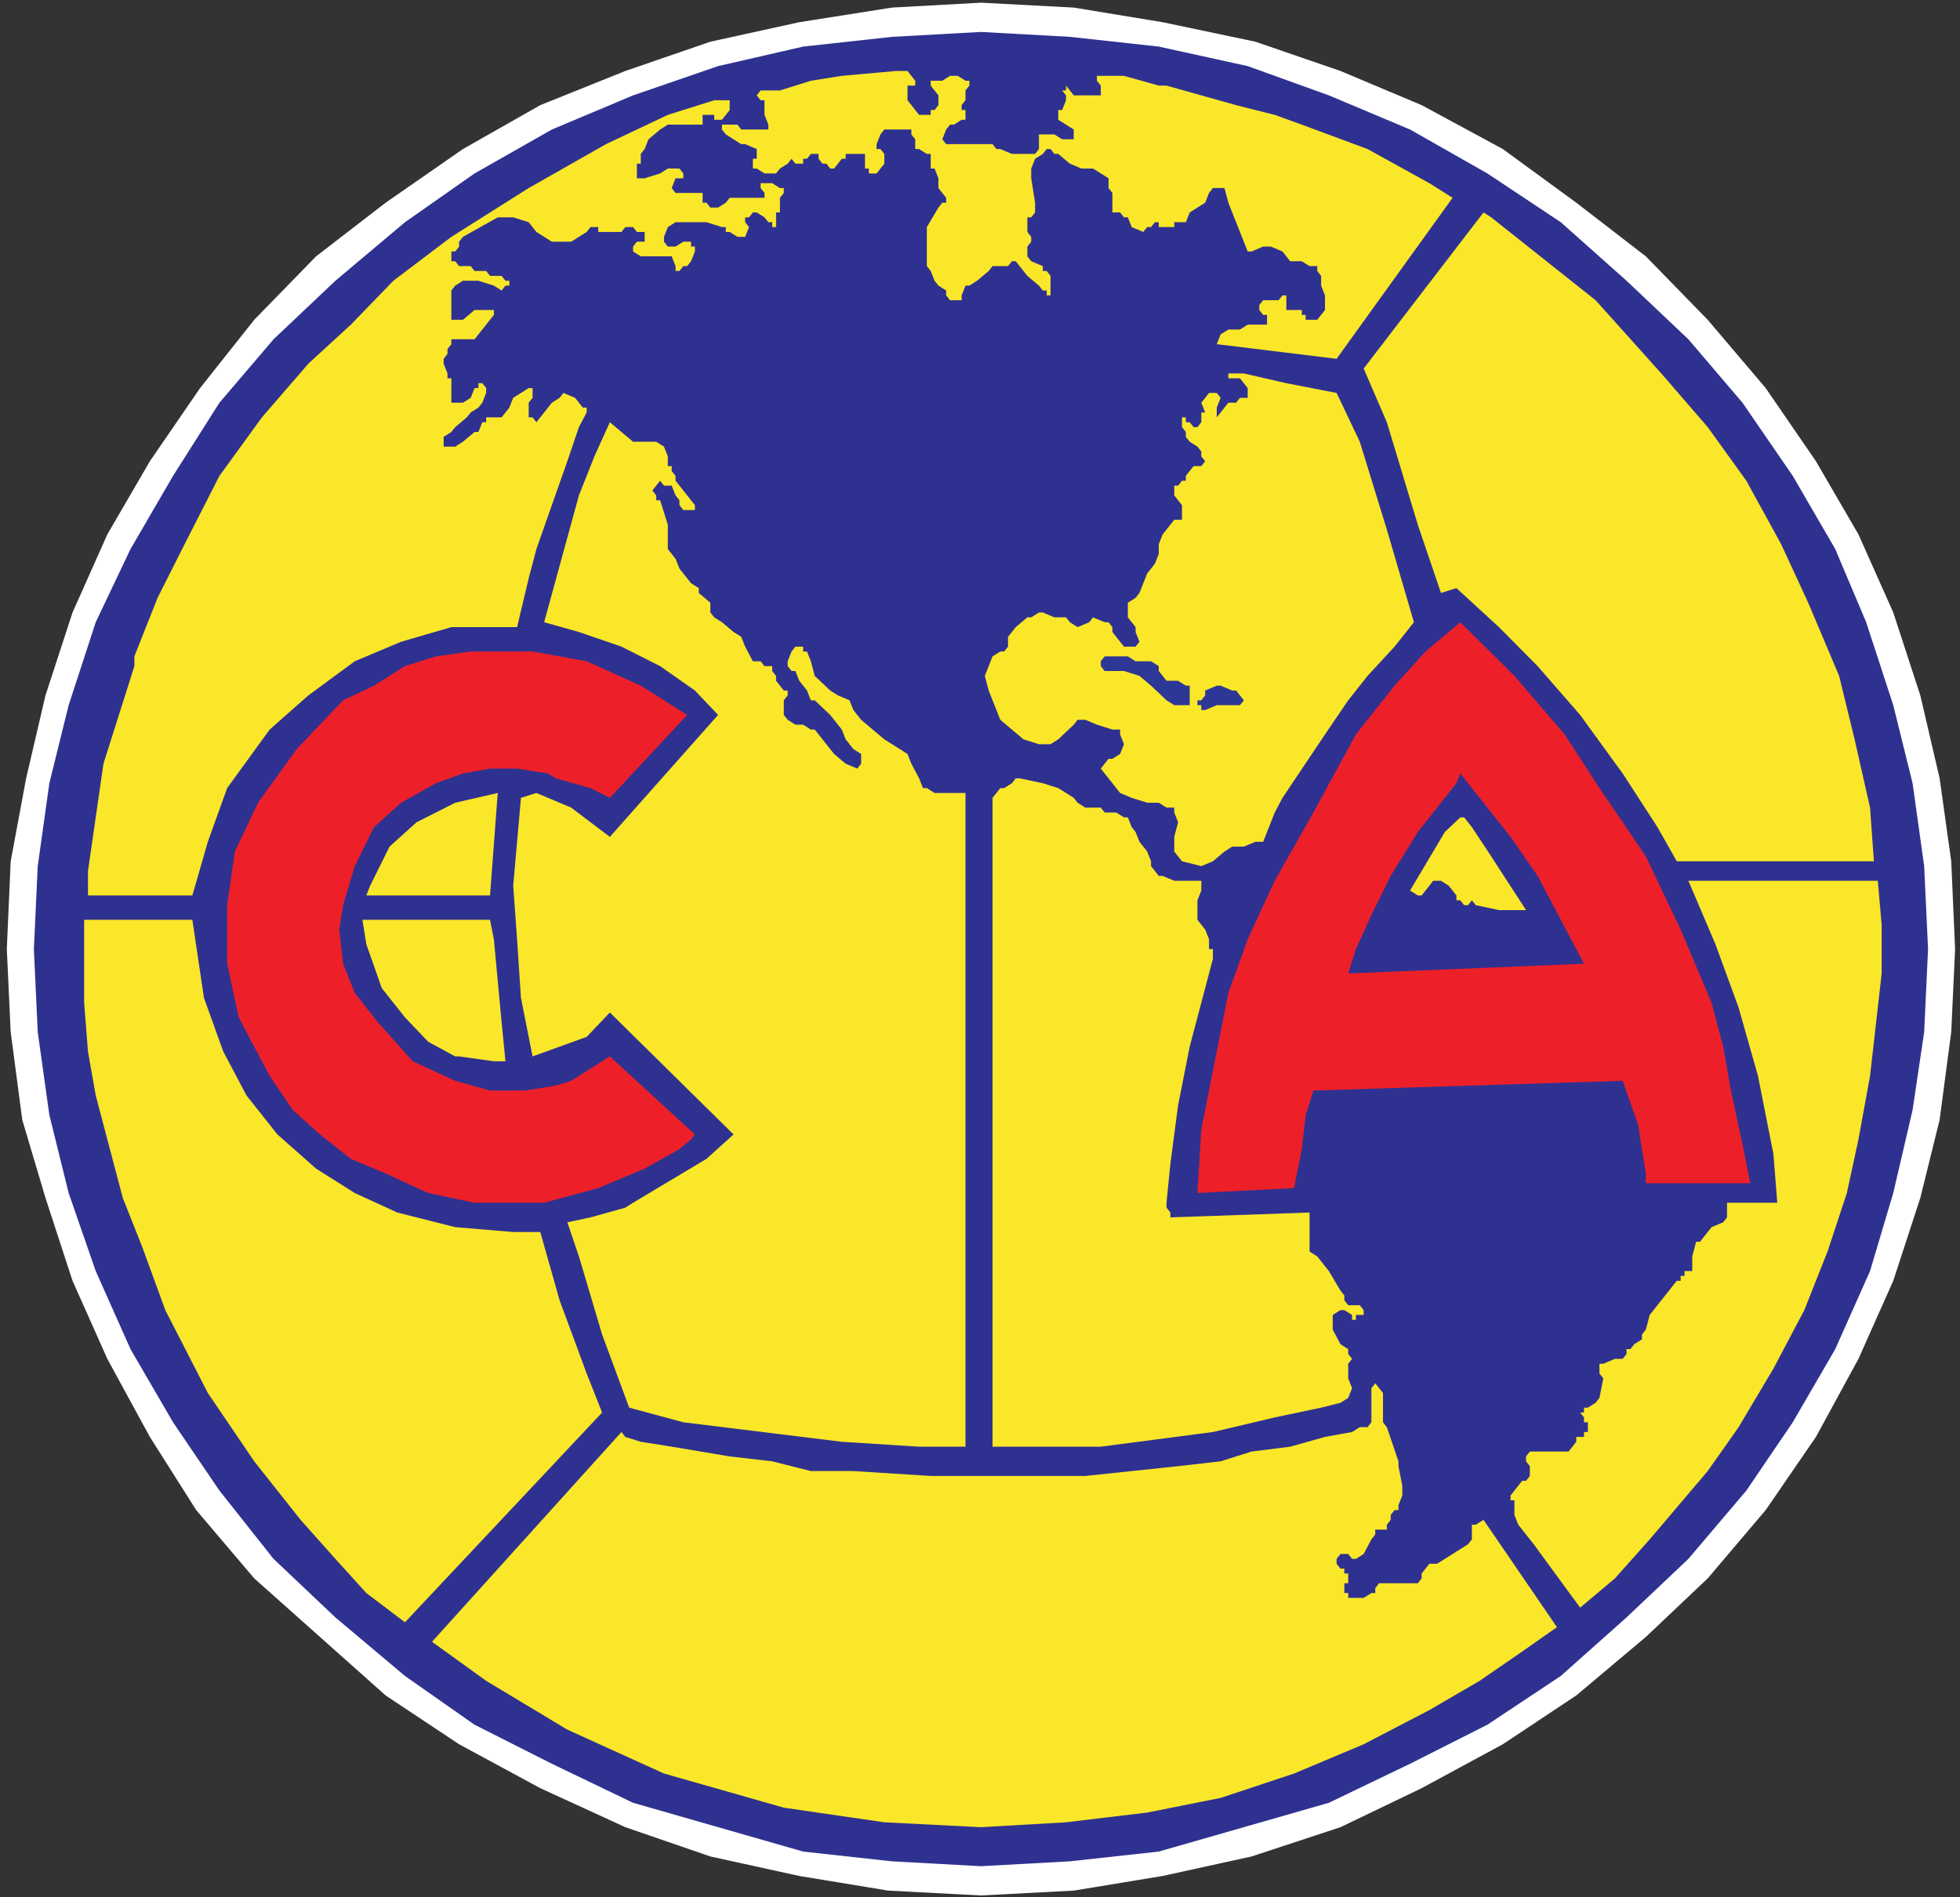 <?xml version="1.0" encoding="UTF-8"?>
<svg xmlns="http://www.w3.org/2000/svg" xmlns:xlink="http://www.w3.org/1999/xlink" width="283pt" height="274pt" viewBox="0 0 283 274" version="1.1">
<rect x="0" y="0" width="283" height="274" fill="#333333" stroke="none"/>
<g id="surface1">
<path style=" stroke:none;fill-rule:evenodd;fill:rgb(100%,100%,100%);fill-opacity:1;" d="M 141.637 0.387 L 155.035 1.094 L 167.871 3.207 L 181.266 6.023 L 193.547 10.25 L 205.27 15.184 L 216.988 21.523 L 227.594 29.27 L 237.641 37.02 L 246.57 46.18 L 254.941 56.039 L 262.199 66.609 L 268.34 77.176 L 273.363 88.445 L 277.27 100.422 L 280.059 112.398 L 281.734 124.375 L 282.293 137.055 L 281.734 149.031 L 280.059 161.715 L 277.27 172.984 L 273.363 184.961 L 268.34 196.23 L 262.199 207.504 L 254.941 218.07 L 246.57 227.934 L 237.641 236.387 L 227.594 244.84 L 216.988 251.887 L 205.27 258.227 L 193.547 263.863 L 180.711 268.09 L 167.871 270.906 L 155.035 273.02 L 141.637 273.723 L 128.242 273.02 L 115.406 270.906 L 102.566 268.09 L 90.289 263.863 L 78.008 258.227 L 66.289 251.887 L 55.684 244.84 L 36.707 227.934 L 28.332 218.07 L 21.637 207.504 L 15.496 196.23 L 10.473 184.961 L 6.566 172.984 L 3.215 161.715 L 1.543 149.031 L 0.984 137.055 L 1.543 124.375 L 3.773 112.398 L 6.566 100.422 L 10.473 88.445 L 15.496 77.176 L 21.637 66.609 L 28.891 56.039 L 36.707 46.18 L 45.637 37.02 L 55.684 29.27 L 66.844 21.523 L 78.008 15.184 L 90.289 10.25 L 102.566 6.023 L 115.406 3.207 L 128.801 1.094 L 141.637 0.387 "/>
<path style=" stroke:none;fill-rule:evenodd;fill:rgb(18.399%,19.199%,56.499%);fill-opacity:1;" d="M 191.871 13.773 L 203.594 18.703 L 214.758 25.047 L 225.359 32.09 L 234.852 40.543 L 243.781 48.996 L 251.594 58.156 L 258.852 68.723 L 264.988 79.289 L 269.453 89.855 L 273.363 101.832 L 276.152 113.105 L 277.828 125.078 L 278.387 137.055 L 277.828 149.031 L 276.152 160.305 L 273.363 172.281 L 270.012 183.551 L 264.988 194.824 L 258.852 205.391 L 252.152 215.254 L 243.781 225.117 L 234.852 233.57 L 225.359 242.023 L 214.758 249.066 L 203.594 254.703 L 191.871 260.34 L 167.312 267.383 L 154.477 268.793 L 141.637 269.496 L 128.801 268.793 L 115.965 267.383 L 91.406 260.34 L 79.684 254.703 L 68.52 249.066 L 58.473 242.023 L 48.426 233.57 L 39.496 225.117 L 31.684 215.254 L 24.984 205.391 L 18.844 194.824 L 13.82 183.551 L 9.914 172.281 L 7.125 161.008 L 5.449 149.031 L 4.891 137.055 L 5.449 125.078 L 7.125 113.105 L 9.914 101.832 L 13.82 89.855 L 18.844 79.289 L 24.984 68.723 L 31.684 58.156 L 39.496 48.996 L 48.426 40.543 L 58.473 32.09 L 68.52 25.047 L 79.684 18.703 L 91.406 13.773 L 103.684 9.547 L 115.965 6.727 L 128.801 5.32 L 141.637 4.613 L 154.477 5.32 L 167.312 6.727 L 180.152 9.547 L 191.871 13.773 "/>
<path style=" stroke:none;fill-rule:evenodd;fill:rgb(98%,90.599%,16.1%);fill-opacity:1;" d="M 62.379 237.09 L 89.73 206.797 L 90.289 207.504 L 92.52 208.207 L 96.984 208.914 L 105.359 210.32 L 111.496 211.027 L 117.078 212.434 L 123.219 212.434 L 134.383 213.141 L 156.711 213.141 L 170.105 211.73 L 176.242 211.027 L 180.711 209.617 L 186.289 208.914 L 191.312 207.504 L 195.223 206.797 L 196.336 206.094 L 197.453 206.094 L 198.012 205.391 L 198.012 200.461 L 198.57 199.754 L 199.688 201.164 L 199.688 205.391 L 200.242 206.094 L 201.918 211.027 L 201.918 211.73 L 202.477 214.547 L 202.477 215.957 L 201.918 217.367 L 201.918 218.07 L 201.359 218.07 L 200.801 218.777 L 200.801 219.48 L 200.242 220.184 L 200.242 220.891 L 198.57 220.891 L 198.57 221.594 L 198.012 222.297 L 196.895 224.41 L 195.777 225.117 L 195.223 225.117 L 194.664 224.41 L 193.547 224.41 L 192.988 225.117 L 192.988 225.82 L 193.547 226.523 L 194.105 226.523 L 194.105 227.23 L 194.664 227.23 L 194.664 228.637 L 194.105 228.637 L 194.105 230.047 L 194.664 230.047 L 194.664 230.75 L 196.895 230.75 L 198.012 230.047 L 198.57 230.047 L 198.57 229.344 L 199.129 228.637 L 204.711 228.637 L 205.27 227.934 L 205.27 227.23 L 206.383 225.82 L 207.5 225.82 L 211.965 223.004 L 212.523 222.297 L 212.523 220.184 L 213.082 220.184 L 214.199 219.48 L 224.805 234.977 L 219.781 238.5 L 213.641 242.727 L 206.383 246.953 L 196.895 251.887 L 186.848 256.113 L 176.242 259.637 L 165.641 261.75 L 153.918 263.156 L 141.637 263.863 L 127.684 263.156 L 113.172 261.043 L 95.871 256.113 L 81.914 249.773 L 70.195 242.727 L 62.379 237.09 "/>
<path style=" stroke:none;fill-rule:evenodd;fill:rgb(98%,90.599%,16.1%);fill-opacity:1;" d="M 243.781 127.191 L 271.129 127.191 L 271.688 133.535 L 271.688 140.578 L 270.012 155.371 L 268.34 164.531 L 266.664 172.281 L 263.875 180.734 L 260.523 189.188 L 256.059 197.641 L 251.035 206.094 L 246.57 212.434 L 238.199 222.297 L 233.176 227.934 L 228.152 232.16 L 221.453 223.004 L 219.223 220.184 L 218.664 218.777 L 218.664 216.66 L 218.105 216.66 L 218.105 215.957 L 219.781 213.844 L 220.34 213.844 L 220.895 213.141 L 220.895 211.73 L 220.34 211.027 L 220.34 210.32 L 220.895 209.617 L 226.477 209.617 L 227.594 208.207 L 227.594 207.504 L 228.711 207.504 L 228.711 206.797 L 229.27 206.797 L 229.27 205.391 L 228.711 205.391 L 228.711 204.688 L 228.152 203.98 L 228.711 203.98 L 228.711 203.277 L 229.27 203.277 L 230.387 202.574 L 230.941 201.867 L 231.5 199.051 L 230.941 198.344 L 230.941 196.938 L 231.5 196.938 L 233.176 196.23 L 234.293 196.23 L 234.852 195.527 L 234.852 194.824 L 235.406 194.824 L 235.965 194.117 L 237.082 193.414 L 237.082 192.711 L 237.641 192.004 L 238.199 189.891 L 242.105 184.961 L 242.664 184.961 L 242.664 184.254 L 243.223 184.254 L 243.223 183.551 L 244.34 183.551 L 244.34 181.438 L 244.898 179.324 L 245.453 179.324 L 247.129 177.211 L 248.805 176.508 L 249.363 175.801 L 249.363 173.688 L 256.617 173.688 L 256.059 166.645 L 253.828 155.371 L 251.035 145.512 L 247.688 136.352 L 243.781 127.191 "/>
<path style=" stroke:none;fill-rule:evenodd;fill:rgb(98%,90.599%,16.1%);fill-opacity:1;" d="M 196.895 53.223 L 214.199 30.68 L 215.312 31.387 L 230.387 43.359 L 239.871 53.93 L 246.57 61.676 L 252.152 69.426 L 257.176 78.586 L 261.082 87.039 L 265.547 97.605 L 267.781 106.766 L 270.012 116.629 L 270.57 124.375 L 242.105 124.375 L 239.316 119.445 L 234.293 111.695 L 228.152 103.242 L 222.012 96.195 L 216.43 90.562 L 210.289 84.926 L 208.059 85.629 L 204.711 75.766 L 200.242 60.973 L 196.895 53.223 "/>
<path style=" stroke:none;fill-rule:evenodd;fill:rgb(92.899%,12.5%,16.1%);fill-opacity:1;" d="M 210.848 89.855 L 218.664 97.605 L 225.918 106.059 L 230.941 113.809 L 237.641 123.672 L 242.664 134.238 L 247.129 144.805 L 248.805 151.145 L 249.922 157.484 L 251.594 165.234 L 252.711 170.871 L 237.641 170.871 L 237.641 169.461 L 236.523 162.418 L 234.293 156.078 L 189.641 157.484 L 188.523 161.008 L 187.965 165.941 L 186.848 171.574 L 172.895 172.281 L 173.453 163.121 L 177.359 143.395 L 180.152 135.648 L 184.059 127.191 L 189.641 117.332 L 195.777 106.059 L 201.359 99.016 L 205.824 94.082 L 210.848 89.855 "/>
<path style=" stroke:none;fill-rule:evenodd;fill:rgb(98%,90.599%,16.1%);fill-opacity:1;" d="M 12.703 129.309 L 12.703 125.785 L 14.938 110.285 L 19.402 96.195 L 19.402 94.785 L 22.75 86.336 L 26.656 78.586 L 31.684 68.723 L 37.82 60.27 L 44.52 52.52 L 50.66 46.883 L 56.797 40.543 L 65.172 34.203 L 76.336 27.156 L 87.496 20.816 L 96.426 16.59 L 103.125 14.477 L 105.359 14.477 L 105.359 15.887 L 104.242 17.297 L 103.125 17.297 L 103.125 16.59 L 101.449 16.59 L 101.449 18 L 96.426 18 L 95.312 18.703 L 93.637 20.113 L 93.078 21.523 L 92.52 22.227 L 92.52 23.637 L 91.961 23.637 L 91.961 25.746 L 93.078 25.746 L 95.312 25.047 L 96.426 24.34 L 98.102 24.34 L 98.66 25.047 L 98.66 25.746 L 97.543 25.746 L 96.984 27.156 L 97.543 27.863 L 101.449 27.863 L 101.449 29.27 L 102.008 29.27 L 102.566 29.977 L 103.684 29.977 L 104.801 29.27 L 105.359 28.566 L 110.383 28.566 L 110.383 27.863 L 109.824 27.156 L 109.824 26.453 L 111.496 26.453 L 112.613 27.156 L 113.172 27.156 L 113.172 27.863 L 112.613 28.566 L 112.613 30.68 L 112.055 30.68 L 112.055 32.793 L 111.496 32.793 L 111.496 32.09 L 110.941 32.09 L 110.383 31.387 L 109.266 30.68 L 108.707 30.68 L 108.148 31.387 L 107.59 31.387 L 107.59 32.09 L 108.148 32.793 L 107.59 34.203 L 106.473 34.203 L 105.359 33.496 L 104.801 33.496 L 104.801 32.793 L 104.242 32.793 L 102.008 32.09 L 97.543 32.09 L 96.426 32.793 L 95.871 34.203 L 95.871 34.906 L 96.426 35.609 L 97.543 35.609 L 98.66 34.906 L 99.777 34.906 L 99.777 35.609 L 100.336 35.609 L 100.336 36.316 L 99.777 37.727 L 99.219 38.43 L 98.66 38.43 L 98.102 39.133 L 97.543 39.133 L 97.543 38.43 L 96.984 37.02 L 92.52 37.02 L 91.406 36.316 L 91.406 35.609 L 91.961 34.906 L 93.078 34.906 L 93.078 33.496 L 91.961 33.496 L 91.406 32.793 L 90.289 32.793 L 89.73 33.496 L 86.383 33.496 L 86.383 32.793 L 85.266 32.793 L 84.707 33.496 L 82.473 34.906 L 79.684 34.906 L 77.449 33.496 L 76.336 32.09 L 74.102 31.387 L 71.867 31.387 L 66.844 34.203 L 66.289 34.906 L 66.289 35.609 L 65.73 36.316 L 65.172 36.316 L 65.172 37.727 L 65.73 37.727 L 66.289 38.43 L 67.961 38.43 L 68.52 39.133 L 70.195 39.133 L 70.754 39.84 L 72.426 39.84 L 72.984 40.543 L 73.543 40.543 L 73.543 41.246 L 72.984 41.246 L 72.426 41.953 L 71.309 41.246 L 69.078 40.543 L 66.844 40.543 L 65.73 41.246 L 65.172 41.953 L 65.172 46.18 L 66.844 46.18 L 68.52 44.77 L 71.309 44.77 L 71.309 45.473 L 68.52 48.996 L 65.172 48.996 L 65.172 49.699 L 64.613 50.406 L 64.613 51.109 L 64.055 51.816 L 64.055 52.52 L 64.613 53.93 L 64.613 54.633 L 65.172 54.633 L 65.172 58.156 L 66.844 58.156 L 67.961 57.449 L 68.52 56.039 L 69.078 56.039 L 69.078 55.336 L 69.637 55.336 L 70.195 56.039 L 70.195 56.746 L 69.637 58.156 L 69.078 58.859 L 67.961 59.562 L 67.402 60.27 L 65.73 61.676 L 65.172 62.383 L 64.055 63.086 L 64.055 64.496 L 65.73 64.496 L 66.844 63.789 L 68.52 62.383 L 69.078 62.383 L 69.637 60.973 L 70.195 60.973 L 70.195 60.27 L 72.426 60.27 L 73.543 58.859 L 74.102 57.449 L 76.336 56.039 L 76.895 56.039 L 76.895 57.449 L 76.336 58.156 L 76.336 60.27 L 76.895 60.27 L 77.449 60.973 L 79.684 58.156 L 80.801 57.449 L 81.355 56.746 L 83.031 57.449 L 84.148 58.859 L 84.707 58.859 L 84.707 59.562 L 83.59 61.676 L 81.914 66.609 L 77.449 79.289 L 76.336 83.516 L 74.66 90.562 L 65.172 90.562 L 57.914 92.676 L 51.219 95.492 L 44.52 100.422 L 38.938 105.355 L 32.797 113.809 L 30.008 121.559 L 27.773 129.309 L 12.703 129.309 "/>
<path style=" stroke:none;fill-rule:evenodd;fill:rgb(98%,90.599%,16.1%);fill-opacity:1;" d="M 84.707 198.344 L 86.938 203.98 L 58.473 234.273 L 52.891 230.047 L 48.426 225.117 L 43.402 219.48 L 36.707 211.027 L 30.008 201.164 L 23.867 189.188 L 20.52 180.027 L 17.727 172.984 L 13.82 158.191 L 12.703 151.852 L 12.148 144.805 L 12.148 132.828 L 27.773 132.828 L 29.449 144.102 L 32.238 151.852 L 35.59 158.191 L 40.055 163.824 L 45.637 168.758 L 51.219 172.281 L 57.355 175.098 L 65.73 177.211 L 74.102 177.914 L 78.008 177.914 L 80.801 187.777 L 84.707 198.344 "/>
<path style=" stroke:none;fill-rule:evenodd;fill:rgb(92.899%,12.5%,16.1%);fill-opacity:1;" d="M 92.52 99.016 L 99.219 103.242 L 88.055 115.219 L 85.266 113.809 L 80.242 112.398 L 79.125 111.695 L 74.66 110.992 L 70.754 110.992 L 66.844 111.695 L 62.938 113.105 L 57.914 115.922 L 54.008 119.445 L 51.219 125.078 L 49.543 130.715 L 48.984 134.238 L 49.543 139.172 L 51.219 143.395 L 54.566 147.621 L 59.59 153.258 L 65.73 156.078 L 70.754 157.484 L 75.777 157.484 L 80.242 156.781 L 82.473 156.078 L 88.055 152.555 L 100.336 163.824 L 99.777 164.531 L 98.102 165.941 L 93.078 168.758 L 86.383 171.574 L 78.566 173.688 L 68.52 173.688 L 61.824 172.281 L 55.684 169.461 L 50.66 167.348 L 46.195 163.824 L 42.285 160.305 L 38.938 155.371 L 34.473 146.918 L 32.797 139.172 L 32.797 130.715 L 33.914 122.965 L 37.262 115.922 L 42.844 108.172 L 49.543 101.129 L 54.008 99.016 L 58.473 96.195 L 62.938 94.785 L 67.961 94.082 L 76.895 94.082 L 84.707 95.492 L 92.52 99.016 "/>
<path style=" stroke:none;fill-rule:evenodd;fill:rgb(98%,90.599%,16.1%);fill-opacity:1;" d="M 143.312 208.914 L 143.312 115.219 L 144.43 113.809 L 144.988 113.809 L 146.105 113.105 L 146.66 112.398 L 147.219 112.398 L 150.57 113.105 L 152.801 113.809 L 155.035 115.219 L 155.594 115.922 L 156.711 116.629 L 158.941 116.629 L 159.5 117.332 L 161.172 117.332 L 162.289 118.035 L 162.848 118.035 L 163.406 119.445 L 163.965 120.148 L 164.523 121.559 L 165.641 122.965 L 166.195 124.375 L 166.195 125.078 L 167.312 126.488 L 167.871 126.488 L 169.547 127.191 L 173.453 127.191 L 173.453 128.602 L 172.895 130.012 L 172.895 132.828 L 174.012 134.238 L 174.57 135.648 L 174.57 137.055 L 175.129 137.055 L 175.129 138.465 L 171.777 151.145 L 170.105 159.598 L 168.988 168.055 L 168.43 173.688 L 168.43 174.395 L 168.988 175.098 L 168.988 175.801 L 189.082 175.098 L 189.082 180.734 L 190.195 181.438 L 191.871 183.551 L 193.547 186.371 L 194.105 187.074 L 194.105 187.777 L 194.664 188.484 L 196.336 188.484 L 196.895 189.188 L 196.895 189.891 L 195.777 189.891 L 195.777 190.598 L 195.223 190.598 L 195.223 189.891 L 194.105 189.188 L 193.547 189.188 L 192.43 189.891 L 192.43 192.004 L 193.547 194.117 L 194.664 194.824 L 194.664 195.527 L 195.223 196.23 L 194.664 196.938 L 194.664 199.051 L 195.223 200.461 L 194.664 201.867 L 193.547 202.574 L 190.758 203.277 L 184.059 204.688 L 175.129 206.797 L 158.941 208.914 L 143.312 208.914 "/>
<path style=" stroke:none;fill-rule:evenodd;fill:rgb(98%,90.599%,16.1%);fill-opacity:1;" d="M 88.055 60.973 L 91.406 63.789 L 94.754 63.789 L 95.871 64.496 L 96.426 65.902 L 96.426 67.312 L 96.984 67.312 L 96.984 68.02 L 97.543 68.723 L 97.543 69.426 L 100.336 72.949 L 100.336 73.652 L 98.66 73.652 L 98.102 72.949 L 98.102 72.242 L 97.543 71.539 L 96.984 70.129 L 95.871 70.129 L 95.312 69.426 L 94.195 70.836 L 94.754 71.539 L 94.754 72.242 L 95.312 72.242 L 96.426 75.766 L 96.426 79.289 L 97.543 80.699 L 98.102 82.105 L 99.777 84.219 L 100.895 84.926 L 100.895 85.629 L 102.566 87.039 L 102.566 88.445 L 103.125 89.152 L 104.242 89.855 L 105.914 91.266 L 107.031 91.969 L 107.59 93.379 L 108.707 95.492 L 109.824 95.492 L 110.383 96.195 L 111.496 96.195 L 111.496 96.902 L 112.055 97.605 L 112.055 98.309 L 113.172 99.719 L 113.73 99.719 L 113.73 100.422 L 113.172 101.129 L 113.172 103.242 L 113.73 103.945 L 114.848 104.648 L 115.965 104.648 L 117.078 105.355 L 117.637 105.355 L 120.43 108.879 L 122.102 110.285 L 123.777 110.992 L 124.336 110.285 L 124.336 108.879 L 123.219 108.172 L 122.102 106.766 L 121.547 105.355 L 119.871 103.242 L 117.637 101.129 L 117.078 101.129 L 116.52 99.719 L 115.406 98.309 L 114.848 96.902 L 114.289 96.902 L 113.73 96.195 L 113.73 95.492 L 114.289 94.082 L 114.848 93.379 L 115.965 93.379 L 115.965 94.082 L 116.52 94.082 L 117.078 95.492 L 117.637 97.605 L 119.871 99.719 L 120.988 100.422 L 122.66 101.129 L 123.219 102.535 L 124.336 103.945 L 127.684 106.766 L 131.031 108.879 L 131.59 110.285 L 132.707 112.398 L 133.266 113.809 L 133.824 113.809 L 134.941 114.512 L 139.406 114.512 L 139.406 208.914 L 132.707 208.914 L 121.547 208.207 L 98.66 205.391 L 90.848 203.277 L 86.938 192.711 L 83.59 181.438 L 81.914 176.508 L 85.266 175.801 L 90.289 174.395 L 91.406 173.688 L 102.008 167.348 L 105.914 163.824 L 88.055 146.215 L 84.707 149.734 L 76.895 152.555 L 75.219 144.102 L 74.66 135.648 L 74.102 127.898 L 75.219 115.219 L 77.449 114.512 L 82.473 116.629 L 88.055 120.852 L 103.684 103.242 L 100.336 99.719 L 95.312 96.195 L 89.73 93.379 L 83.59 91.266 L 78.566 89.855 L 83.59 71.539 L 85.824 65.902 L 88.055 60.973 "/>
<path style=" stroke:none;fill-rule:evenodd;fill:rgb(98%,90.599%,16.1%);fill-opacity:1;" d="M 52.891 136.352 L 52.332 132.828 L 70.754 132.828 L 71.309 135.648 L 72.426 147.621 L 72.984 153.258 L 71.309 153.258 L 66.289 152.555 L 65.73 152.555 L 61.824 150.441 L 58.473 146.918 L 55.125 142.691 L 52.891 136.352 "/>
<path style=" stroke:none;fill-rule:evenodd;fill:rgb(98%,90.599%,16.1%);fill-opacity:1;" d="M 65.73 115.922 L 71.867 114.512 L 70.754 129.309 L 52.891 129.309 L 53.449 127.898 L 56.242 122.262 L 60.148 118.738 L 65.73 115.922 "/>
<path style=" stroke:none;fill-rule:evenodd;fill:rgb(98%,90.599%,16.1%);fill-opacity:1;" d="M 185.73 55.336 L 192.988 56.746 L 196.336 63.789 L 200.242 76.473 L 204.152 89.855 L 201.359 93.379 L 197.453 97.605 L 194.664 101.129 L 191.312 106.059 L 185.176 115.219 L 184.059 117.332 L 182.383 121.559 L 181.266 121.559 L 179.594 122.262 L 177.918 122.262 L 176.801 122.965 L 175.129 124.375 L 173.453 125.078 L 170.664 124.375 L 169.547 122.965 L 169.547 120.852 L 170.105 118.738 L 169.547 117.332 L 169.547 116.629 L 168.43 116.629 L 167.312 115.922 L 165.641 115.922 L 163.406 115.219 L 161.73 114.512 L 158.941 110.992 L 160.059 109.582 L 160.617 109.582 L 161.73 108.879 L 162.289 107.469 L 161.73 106.059 L 161.73 105.355 L 160.617 105.355 L 158.383 104.648 L 156.711 103.945 L 155.594 103.945 L 155.035 104.648 L 152.801 106.766 L 151.684 107.469 L 150.012 107.469 L 147.777 106.766 L 144.43 103.945 L 142.754 99.719 L 142.195 97.605 L 143.312 94.785 L 144.43 94.082 L 144.988 94.082 L 145.547 93.379 L 145.547 91.969 L 146.66 90.562 L 148.336 89.152 L 148.895 89.152 L 150.012 88.445 L 150.57 88.445 L 152.242 89.152 L 153.918 89.152 L 154.477 89.855 L 155.594 90.562 L 157.266 89.855 L 157.824 89.152 L 159.5 89.855 L 160.059 89.855 L 160.617 90.562 L 160.617 91.266 L 162.289 93.379 L 163.965 93.379 L 164.523 92.676 L 163.965 91.266 L 163.965 90.562 L 162.848 89.152 L 162.848 87.039 L 163.965 86.336 L 164.523 85.629 L 165.641 82.812 L 166.754 81.402 L 167.312 79.992 L 167.312 78.586 L 167.871 77.176 L 169.547 75.062 L 170.664 75.062 L 170.664 72.949 L 169.547 71.539 L 169.547 70.129 L 170.105 70.129 L 170.664 69.426 L 171.219 69.426 L 171.219 68.723 L 172.336 67.312 L 173.453 67.312 L 174.012 66.609 L 173.453 65.902 L 173.453 65.199 L 172.895 64.496 L 171.777 63.789 L 171.219 63.086 L 171.219 62.383 L 170.664 61.676 L 170.664 60.27 L 171.219 60.27 L 171.219 60.973 L 171.777 60.973 L 172.336 61.676 L 172.895 61.676 L 173.453 60.973 L 173.453 59.562 L 174.012 59.562 L 173.453 58.156 L 174.57 56.746 L 175.684 56.746 L 176.242 57.449 L 175.684 58.859 L 175.684 60.27 L 177.359 58.156 L 178.477 58.156 L 179.035 57.449 L 180.152 57.449 L 180.152 56.039 L 179.035 54.633 L 177.359 54.633 L 177.359 53.93 L 179.594 53.93 L 185.73 55.336 "/>
<path style=" stroke:none;fill-rule:evenodd;fill:rgb(98%,90.599%,16.1%);fill-opacity:1;" d="M 113.73 16.59 L 114.289 17.297 L 115.406 18 L 115.965 18 L 115.965 18.703 L 117.078 19.41 L 117.637 19.41 L 117.637 20.816 L 116.52 20.816 L 116.52 21.523 L 115.965 21.523 L 115.406 20.816 L 114.848 20.816 L 113.73 20.113 L 113.172 20.816 L 113.172 22.227 L 112.613 22.93 L 112.055 22.93 L 111.496 22.227 L 110.383 22.227 L 110.383 21.523 L 111.496 20.113 L 112.055 20.113 L 112.613 19.41 L 112.613 17.297 L 113.172 16.59 L 113.73 16.59 "/>
<path style=" stroke:none;fill-rule:evenodd;fill:rgb(98%,90.599%,16.1%);fill-opacity:1;" d="M 124.895 12.363 L 125.453 11.66 L 126.012 11.66 L 127.125 12.363 L 127.684 13.066 L 127.684 13.773 L 126.566 15.184 L 126.566 16.59 L 127.125 17.297 L 126.566 18 L 126.566 18.703 L 124.336 18.703 L 123.219 19.41 L 122.66 20.113 L 120.43 20.113 L 119.871 18.703 L 119.871 14.477 L 123.777 14.477 L 123.777 13.773 L 124.895 12.363 "/>
<path style=" stroke:none;fill-rule:evenodd;fill:rgb(98%,90.599%,16.1%);fill-opacity:1;" d="M 131.031 10.25 L 132.148 11.66 L 132.148 12.363 L 131.031 12.363 L 131.031 14.477 L 132.707 16.59 L 134.383 16.59 L 134.383 15.887 L 134.941 15.887 L 135.496 15.184 L 135.496 13.773 L 134.383 12.363 L 133.824 12.363 L 134.383 12.363 L 134.383 11.66 L 136.059 11.66 L 137.172 10.953 L 138.289 10.953 L 139.406 11.66 L 139.965 11.66 L 139.965 12.363 L 139.406 13.066 L 139.406 14.477 L 138.848 15.184 L 138.848 15.887 L 139.406 15.887 L 139.406 17.297 L 138.848 17.297 L 137.73 18 L 137.172 18 L 136.613 18.703 L 136.059 20.113 L 136.613 20.816 L 143.312 20.816 L 143.871 21.523 L 144.43 21.523 L 146.105 22.227 L 149.453 22.227 L 150.012 21.523 L 150.012 19.41 L 152.242 19.41 L 153.359 20.113 L 155.035 20.113 L 155.035 18.703 L 152.801 17.297 L 152.801 15.887 L 153.359 15.887 L 153.918 14.477 L 153.918 13.773 L 153.359 13.066 L 153.918 13.066 L 153.918 12.363 L 155.035 13.773 L 158.941 13.773 L 158.941 12.363 L 158.383 11.66 L 158.383 10.953 L 162.289 10.953 L 167.312 12.363 L 168.43 12.363 L 178.477 15.184 L 184.059 16.59 L 187.965 18 L 197.453 21.523 L 206.383 26.453 L 209.734 28.566 L 192.988 51.816 L 175.684 49.699 L 176.242 48.293 L 177.359 47.586 L 179.035 47.586 L 180.152 46.883 L 182.941 46.883 L 182.941 45.473 L 182.383 45.473 L 181.824 44.77 L 181.824 44.066 L 182.383 43.359 L 184.617 43.359 L 185.176 42.656 L 185.73 42.656 L 185.73 44.77 L 187.965 44.77 L 187.965 45.473 L 188.523 45.473 L 188.523 46.18 L 190.195 46.18 L 191.312 44.77 L 191.312 42.656 L 190.758 41.246 L 190.758 39.84 L 190.195 39.133 L 190.195 38.43 L 189.082 38.43 L 187.965 37.727 L 186.289 37.727 L 185.176 36.316 L 183.5 35.609 L 182.383 35.609 L 180.711 36.316 L 180.152 36.316 L 177.359 29.27 L 176.801 27.156 L 175.129 27.156 L 174.57 27.863 L 174.012 29.27 L 171.777 30.68 L 171.219 32.09 L 169.547 32.09 L 169.547 32.793 L 167.312 32.793 L 167.312 32.09 L 166.754 32.09 L 166.195 32.793 L 165.641 32.793 L 165.078 33.496 L 163.406 32.793 L 162.848 31.387 L 162.289 31.387 L 161.73 30.68 L 160.617 30.68 L 160.617 27.863 L 160.059 27.156 L 160.059 25.746 L 157.824 24.34 L 156.148 24.34 L 154.477 23.637 L 152.801 22.227 L 152.242 22.227 L 151.684 21.523 L 151.129 21.523 L 150.57 22.227 L 149.453 22.93 L 148.895 24.34 L 148.895 25.746 L 149.453 29.27 L 149.453 30.68 L 148.895 31.387 L 148.336 31.387 L 148.336 33.496 L 148.895 34.203 L 148.895 34.906 L 148.336 35.609 L 148.336 37.02 L 148.895 37.727 L 150.57 38.43 L 150.57 39.133 L 151.129 39.133 L 151.684 39.84 L 151.684 42.656 L 151.129 42.656 L 151.129 41.953 L 150.57 41.953 L 150.012 41.246 L 148.336 39.84 L 146.66 37.727 L 146.105 37.727 L 145.547 38.43 L 143.312 38.43 L 142.754 39.133 L 141.078 40.543 L 139.965 41.246 L 139.406 41.246 L 138.848 42.656 L 138.848 43.359 L 137.172 43.359 L 136.613 42.656 L 136.613 41.953 L 135.496 41.246 L 134.941 40.543 L 134.383 39.133 L 133.824 38.43 L 133.824 32.793 L 135.496 29.977 L 136.059 29.27 L 136.613 29.27 L 136.613 28.566 L 135.496 27.156 L 135.496 25.746 L 134.941 24.34 L 134.383 24.34 L 134.383 22.227 L 133.824 22.227 L 132.707 21.523 L 132.148 21.523 L 132.148 20.113 L 131.59 19.41 L 131.59 18.703 L 127.684 18.703 L 127.125 19.41 L 126.566 20.816 L 126.566 21.523 L 127.125 21.523 L 127.684 22.227 L 127.684 23.637 L 126.566 25.047 L 125.453 25.047 L 125.453 24.34 L 124.895 24.34 L 124.895 22.227 L 122.102 22.227 L 122.102 22.93 L 121.547 22.93 L 120.43 24.34 L 119.871 24.34 L 119.312 23.637 L 118.754 23.637 L 118.195 22.93 L 118.195 22.227 L 117.078 22.227 L 116.52 22.93 L 115.965 22.93 L 115.965 23.637 L 114.848 23.637 L 114.289 22.93 L 113.73 23.637 L 112.613 24.34 L 112.055 25.047 L 110.383 25.047 L 109.266 24.34 L 108.707 24.34 L 108.707 22.93 L 109.266 22.93 L 109.266 21.523 L 107.59 20.816 L 107.031 20.816 L 104.801 19.41 L 104.242 18.703 L 104.242 18 L 106.473 18 L 107.031 18.703 L 110.941 18.703 L 110.941 18 L 110.383 16.59 L 110.383 14.477 L 109.824 14.477 L 109.266 13.773 L 109.824 13.066 L 112.613 13.066 L 117.078 11.66 L 121.547 10.953 L 129.359 10.25 L 131.031 10.25 "/>
<path style=" stroke:none;fill-rule:evenodd;fill:rgb(18.399%,19.199%,56.499%);fill-opacity:1;" d="M 210.848 111.695 L 218.105 120.852 L 222.012 126.488 L 228.711 139.172 L 194.664 140.578 L 195.777 137.055 L 198.012 132.125 L 200.801 126.488 L 204.711 120.148 L 210.289 113.105 L 210.848 111.695 "/>
<path style=" stroke:none;fill-rule:evenodd;fill:rgb(17.599%,21.599%,58.4%);fill-opacity:1;" d="M 175.684 99.016 L 176.242 99.016 L 177.918 99.719 L 178.477 99.719 L 179.594 101.129 L 179.035 101.832 L 175.684 101.832 L 174.012 102.535 L 173.453 102.535 L 173.453 101.832 L 172.895 101.832 L 172.895 101.129 L 173.453 101.129 L 174.012 100.422 L 174.012 99.719 L 175.684 99.016 "/>
<path style=" stroke:none;fill-rule:evenodd;fill:rgb(17.599%,21.599%,58.4%);fill-opacity:1;" d="M 170.105 98.309 L 171.219 99.016 L 171.777 99.016 L 171.777 101.832 L 169.547 101.832 L 168.43 101.129 L 166.195 99.016 L 164.523 97.605 L 162.289 96.902 L 159.5 96.902 L 158.941 96.195 L 158.941 95.492 L 159.5 94.785 L 162.848 94.785 L 163.965 95.492 L 166.195 95.492 L 167.312 96.195 L 167.312 96.902 L 168.43 98.309 L 170.105 98.309 "/>
<path style=" stroke:none;fill-rule:evenodd;fill:rgb(98%,90.599%,16.1%);fill-opacity:1;" d="M 208.617 120.148 L 210.848 118.035 L 211.406 118.035 L 212.523 119.445 L 215.312 123.672 L 220.34 131.422 L 216.43 131.422 L 213.082 130.715 L 212.523 130.012 L 211.965 130.715 L 211.406 130.715 L 210.848 130.012 L 210.289 130.012 L 210.289 129.309 L 209.176 127.898 L 208.059 127.191 L 206.941 127.191 L 205.27 129.309 L 204.711 129.309 L 203.594 128.602 L 208.617 120.148 "/>
</g>
</svg>
